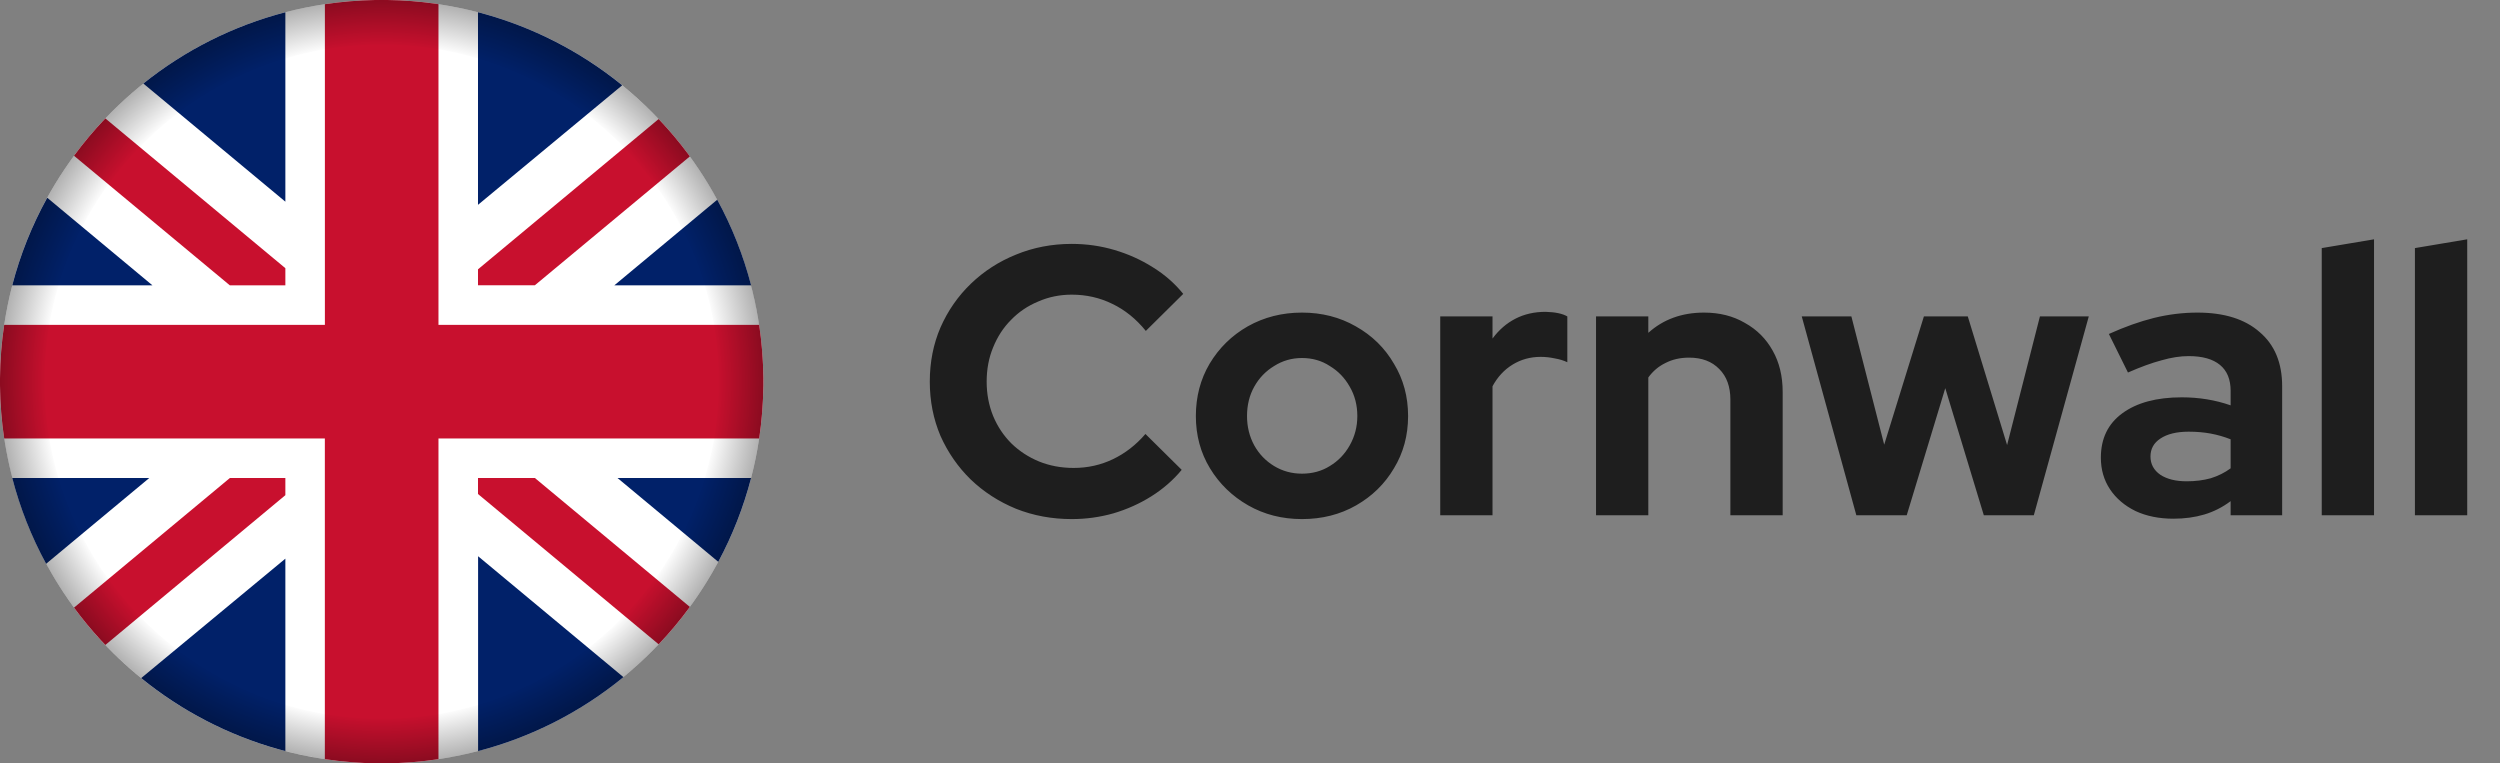 <svg width="131" height="40" viewBox="0 0 131 40" fill="none" xmlns="http://www.w3.org/2000/svg">
<rect x="0" y="0" width="131" height="40" fill="#808080" stroke="none"/>
<g clip-path="url(#clip0_10558_37737)">
<path d="M40 20C40 31.043 31.051 39.995 20.009 40H19.793C18.824 39.99 17.856 39.91 16.898 39.761C16.114 39.64 15.337 39.471 14.573 39.256C10.378 38.072 6.684 35.55 4.054 32.075C1.423 28.599 -0 24.359 2.90658e-08 20C2.90658e-08 8.956 8.952 7.97891e-06 20 7.97891e-06H20.009C22.73 -0.002 25.423 0.552 27.921 1.629C30.42 2.707 32.671 4.284 34.538 6.264C38.047 9.976 40.002 14.892 40 20Z" fill="white"/>
<path d="M14.953 14.053V14.953H12.045L3.878 8.162C4.383 7.475 4.932 6.822 5.52 6.205L14.953 14.053Z" fill="#C8102E"/>
<path d="M36.147 8.197L28.028 14.947H25.047V14.112L34.512 6.238L34.537 6.264C35.083 6.839 35.593 7.447 36.066 8.083L36.147 8.197Z" fill="#C8102E"/>
<path d="M14.953 25.047V25.947L5.52 33.796C5.437 33.713 5.354 33.623 5.275 33.535C4.779 32.996 4.313 32.43 3.879 31.839L12.046 25.047H14.953Z" fill="#C8102E"/>
<path d="M36.148 31.802C35.645 32.489 35.099 33.144 34.513 33.761L25.047 25.886V25.047H28.028L36.148 31.802Z" fill="#C8102E"/>
<path d="M7.988 14.952H0.643C1.06 13.352 1.676 11.81 2.476 10.363L7.988 14.952Z" fill="#012169"/>
<path d="M7.822 25.047L2.417 29.542C1.644 28.122 1.049 26.612 0.643 25.047H7.822Z" fill="#012169"/>
<path d="M14.953 29.273V39.357C14.826 39.324 14.703 39.29 14.574 39.254C11.953 38.516 9.511 37.249 7.399 35.531L14.953 29.273Z" fill="#012169"/>
<path d="M14.953 0.643V10.568L7.512 4.378C9.701 2.623 12.237 1.35 14.953 0.643Z" fill="#012169"/>
<path d="M32.602 4.47L25.047 10.733V0.643L25.162 0.672C27.882 1.398 30.419 2.692 32.602 4.47Z" fill="#012169"/>
<path d="M39.358 14.951H32.191L37.583 10.465C38.355 11.883 38.951 13.389 39.358 14.951Z" fill="#012169"/>
<path d="M32.667 35.481C30.438 37.309 27.84 38.631 25.052 39.357V29.146L32.667 35.481Z" fill="#012169"/>
<path d="M39.357 25.047C38.96 26.574 38.383 28.049 37.637 29.439L32.357 25.047H39.357Z" fill="#012169"/>
<path d="M40 19.791V20.19C39.991 21.123 39.918 22.053 39.781 22.976H22.976V39.78C22.059 39.917 21.134 39.99 20.207 40H19.791C18.864 39.99 17.939 39.917 17.022 39.779V22.976H0.22C0.083 22.058 0.01 21.132 0 20.204C0 20.073 0 19.942 0 19.81C0.009 18.877 0.082 17.946 0.219 17.023H17.024V0.22C17.897 0.09 18.777 0.016 19.659 0L20.304 0C21.146 0.012 21.986 0.077 22.82 0.195L22.976 0.218V17.023H39.78C39.917 17.94 39.99 18.864 40 19.791Z" fill="#C8102E"/>
<path d="M20 0C8.954 0 0 8.954 0 20C0 31.046 8.954 40 20 40C31.046 40 40 31.046 40 20C40 8.954 31.046 0 20 0ZM20 37.667C10.258 37.667 2.333 29.742 2.333 20C2.333 10.258 10.258 2.333 20 2.333C29.742 2.333 37.667 10.258 37.667 20C37.667 29.742 29.742 37.667 20 37.667Z" fill="url(#paint0_radial_10558_37737)"/>
</g>
<path d="M56.161 27.2C55.121 27.2 54.148 27.02 53.241 26.66C52.334 26.287 51.541 25.773 50.861 25.12C50.194 24.467 49.668 23.707 49.281 22.84C48.908 21.96 48.721 21.013 48.721 20C48.721 18.973 48.908 18.027 49.281 17.16C49.668 16.28 50.201 15.513 50.881 14.86C51.561 14.207 52.348 13.7 53.241 13.34C54.148 12.967 55.121 12.78 56.161 12.78C56.934 12.78 57.681 12.887 58.401 13.1C59.121 13.313 59.788 13.613 60.401 14C61.028 14.387 61.561 14.853 62.001 15.4L60.041 17.34C59.534 16.713 58.948 16.24 58.281 15.92C57.628 15.6 56.921 15.44 56.161 15.44C55.534 15.44 54.948 15.56 54.401 15.8C53.854 16.027 53.381 16.347 52.981 16.76C52.581 17.16 52.268 17.64 52.041 18.2C51.814 18.747 51.701 19.347 51.701 20C51.701 20.64 51.814 21.24 52.041 21.8C52.268 22.347 52.588 22.827 53.001 23.24C53.414 23.64 53.894 23.953 54.441 24.18C55.001 24.407 55.608 24.52 56.261 24.52C56.994 24.52 57.681 24.367 58.321 24.06C58.961 23.753 59.528 23.313 60.021 22.74L61.921 24.62C61.481 25.153 60.954 25.613 60.341 26C59.728 26.387 59.061 26.687 58.341 26.9C57.634 27.1 56.908 27.2 56.161 27.2ZM68.224 27.2C67.183 27.2 66.243 26.96 65.403 26.48C64.564 26 63.897 25.353 63.404 24.54C62.91 23.727 62.663 22.813 62.663 21.8C62.663 20.787 62.904 19.873 63.383 19.06C63.877 18.233 64.543 17.58 65.383 17.1C66.237 16.62 67.183 16.38 68.224 16.38C69.263 16.38 70.204 16.62 71.043 17.1C71.897 17.58 72.564 18.233 73.043 19.06C73.537 19.873 73.784 20.787 73.784 21.8C73.784 22.813 73.537 23.727 73.043 24.54C72.564 25.353 71.903 26 71.064 26.48C70.224 26.96 69.277 27.2 68.224 27.2ZM68.224 24.82C68.77 24.82 69.257 24.687 69.683 24.42C70.124 24.153 70.47 23.793 70.724 23.34C70.99 22.873 71.124 22.36 71.124 21.8C71.124 21.227 70.99 20.713 70.724 20.26C70.47 19.807 70.124 19.447 69.683 19.18C69.257 18.9 68.77 18.76 68.224 18.76C67.69 18.76 67.204 18.9 66.763 19.18C66.323 19.447 65.977 19.807 65.724 20.26C65.47 20.713 65.344 21.227 65.344 21.8C65.344 22.36 65.47 22.873 65.724 23.34C65.977 23.793 66.323 24.153 66.763 24.42C67.204 24.687 67.69 24.82 68.224 24.82ZM75.468 27V16.58H78.208V17.74C78.541 17.287 78.941 16.94 79.408 16.7C79.874 16.46 80.401 16.34 80.988 16.34C81.494 16.353 81.874 16.433 82.128 16.58V18.98C81.928 18.887 81.708 18.82 81.468 18.78C81.228 18.727 80.981 18.7 80.728 18.7C80.194 18.7 79.708 18.833 79.268 19.1C78.828 19.367 78.474 19.747 78.208 20.24V27H75.468ZM83.632 27V16.58H86.372V17.44C87.158 16.733 88.132 16.38 89.292 16.38C90.105 16.38 90.818 16.56 91.432 16.92C92.058 17.267 92.545 17.753 92.892 18.38C93.238 18.993 93.412 19.713 93.412 20.54V27H90.672V20.94C90.672 20.26 90.478 19.727 90.092 19.34C89.705 18.94 89.178 18.74 88.512 18.74C88.045 18.74 87.632 18.833 87.272 19.02C86.912 19.193 86.612 19.447 86.372 19.78V27H83.632ZM97.272 27L94.412 16.58H97.012L98.732 23.3L100.812 16.58H103.112L105.172 23.32L106.892 16.58H109.452L106.572 27H103.952L101.932 20.34L99.912 27H97.272ZM113.885 27.18C113.139 27.18 112.479 27.047 111.905 26.78C111.332 26.5 110.885 26.12 110.565 25.64C110.245 25.16 110.085 24.607 110.085 23.98C110.085 22.98 110.459 22.207 111.205 21.66C111.965 21.1 113.005 20.82 114.325 20.82C115.232 20.82 116.085 20.96 116.885 21.24V20.48C116.885 19.88 116.699 19.427 116.325 19.12C115.952 18.813 115.405 18.66 114.685 18.66C114.245 18.66 113.772 18.733 113.265 18.88C112.759 19.013 112.172 19.227 111.505 19.52L110.505 17.5C111.332 17.127 112.119 16.847 112.865 16.66C113.625 16.473 114.385 16.38 115.145 16.38C116.545 16.38 117.632 16.72 118.405 17.4C119.192 18.067 119.585 19.013 119.585 20.24V27H116.885V26.26C116.459 26.58 115.999 26.813 115.505 26.96C115.012 27.107 114.472 27.18 113.885 27.18ZM112.685 23.92C112.685 24.32 112.859 24.64 113.205 24.88C113.552 25.107 114.012 25.22 114.585 25.22C115.039 25.22 115.459 25.167 115.845 25.06C116.232 24.94 116.579 24.767 116.885 24.54V23.02C116.552 22.887 116.205 22.787 115.845 22.72C115.485 22.653 115.099 22.62 114.685 22.62C114.059 22.62 113.565 22.74 113.205 22.98C112.859 23.207 112.685 23.52 112.685 23.92ZM121.659 27V13L124.399 12.54V27H121.659ZM126.542 27V13L129.282 12.54V27H126.542Z" fill="#1E1E1E"/>
<defs>
<radialGradient id="paint0_radial_10558_37737" cx="0" cy="0" r="1" gradientUnits="userSpaceOnUse" gradientTransform="translate(20 20) scale(20)">
<stop offset="0.88" stop-opacity="0"/>
<stop offset="1" stop-opacity="0.3"/>
</radialGradient>
<clipPath id="clip0_10558_37737">
<rect width="40" height="40" fill="white"/>
</clipPath>
</defs>
</svg>
